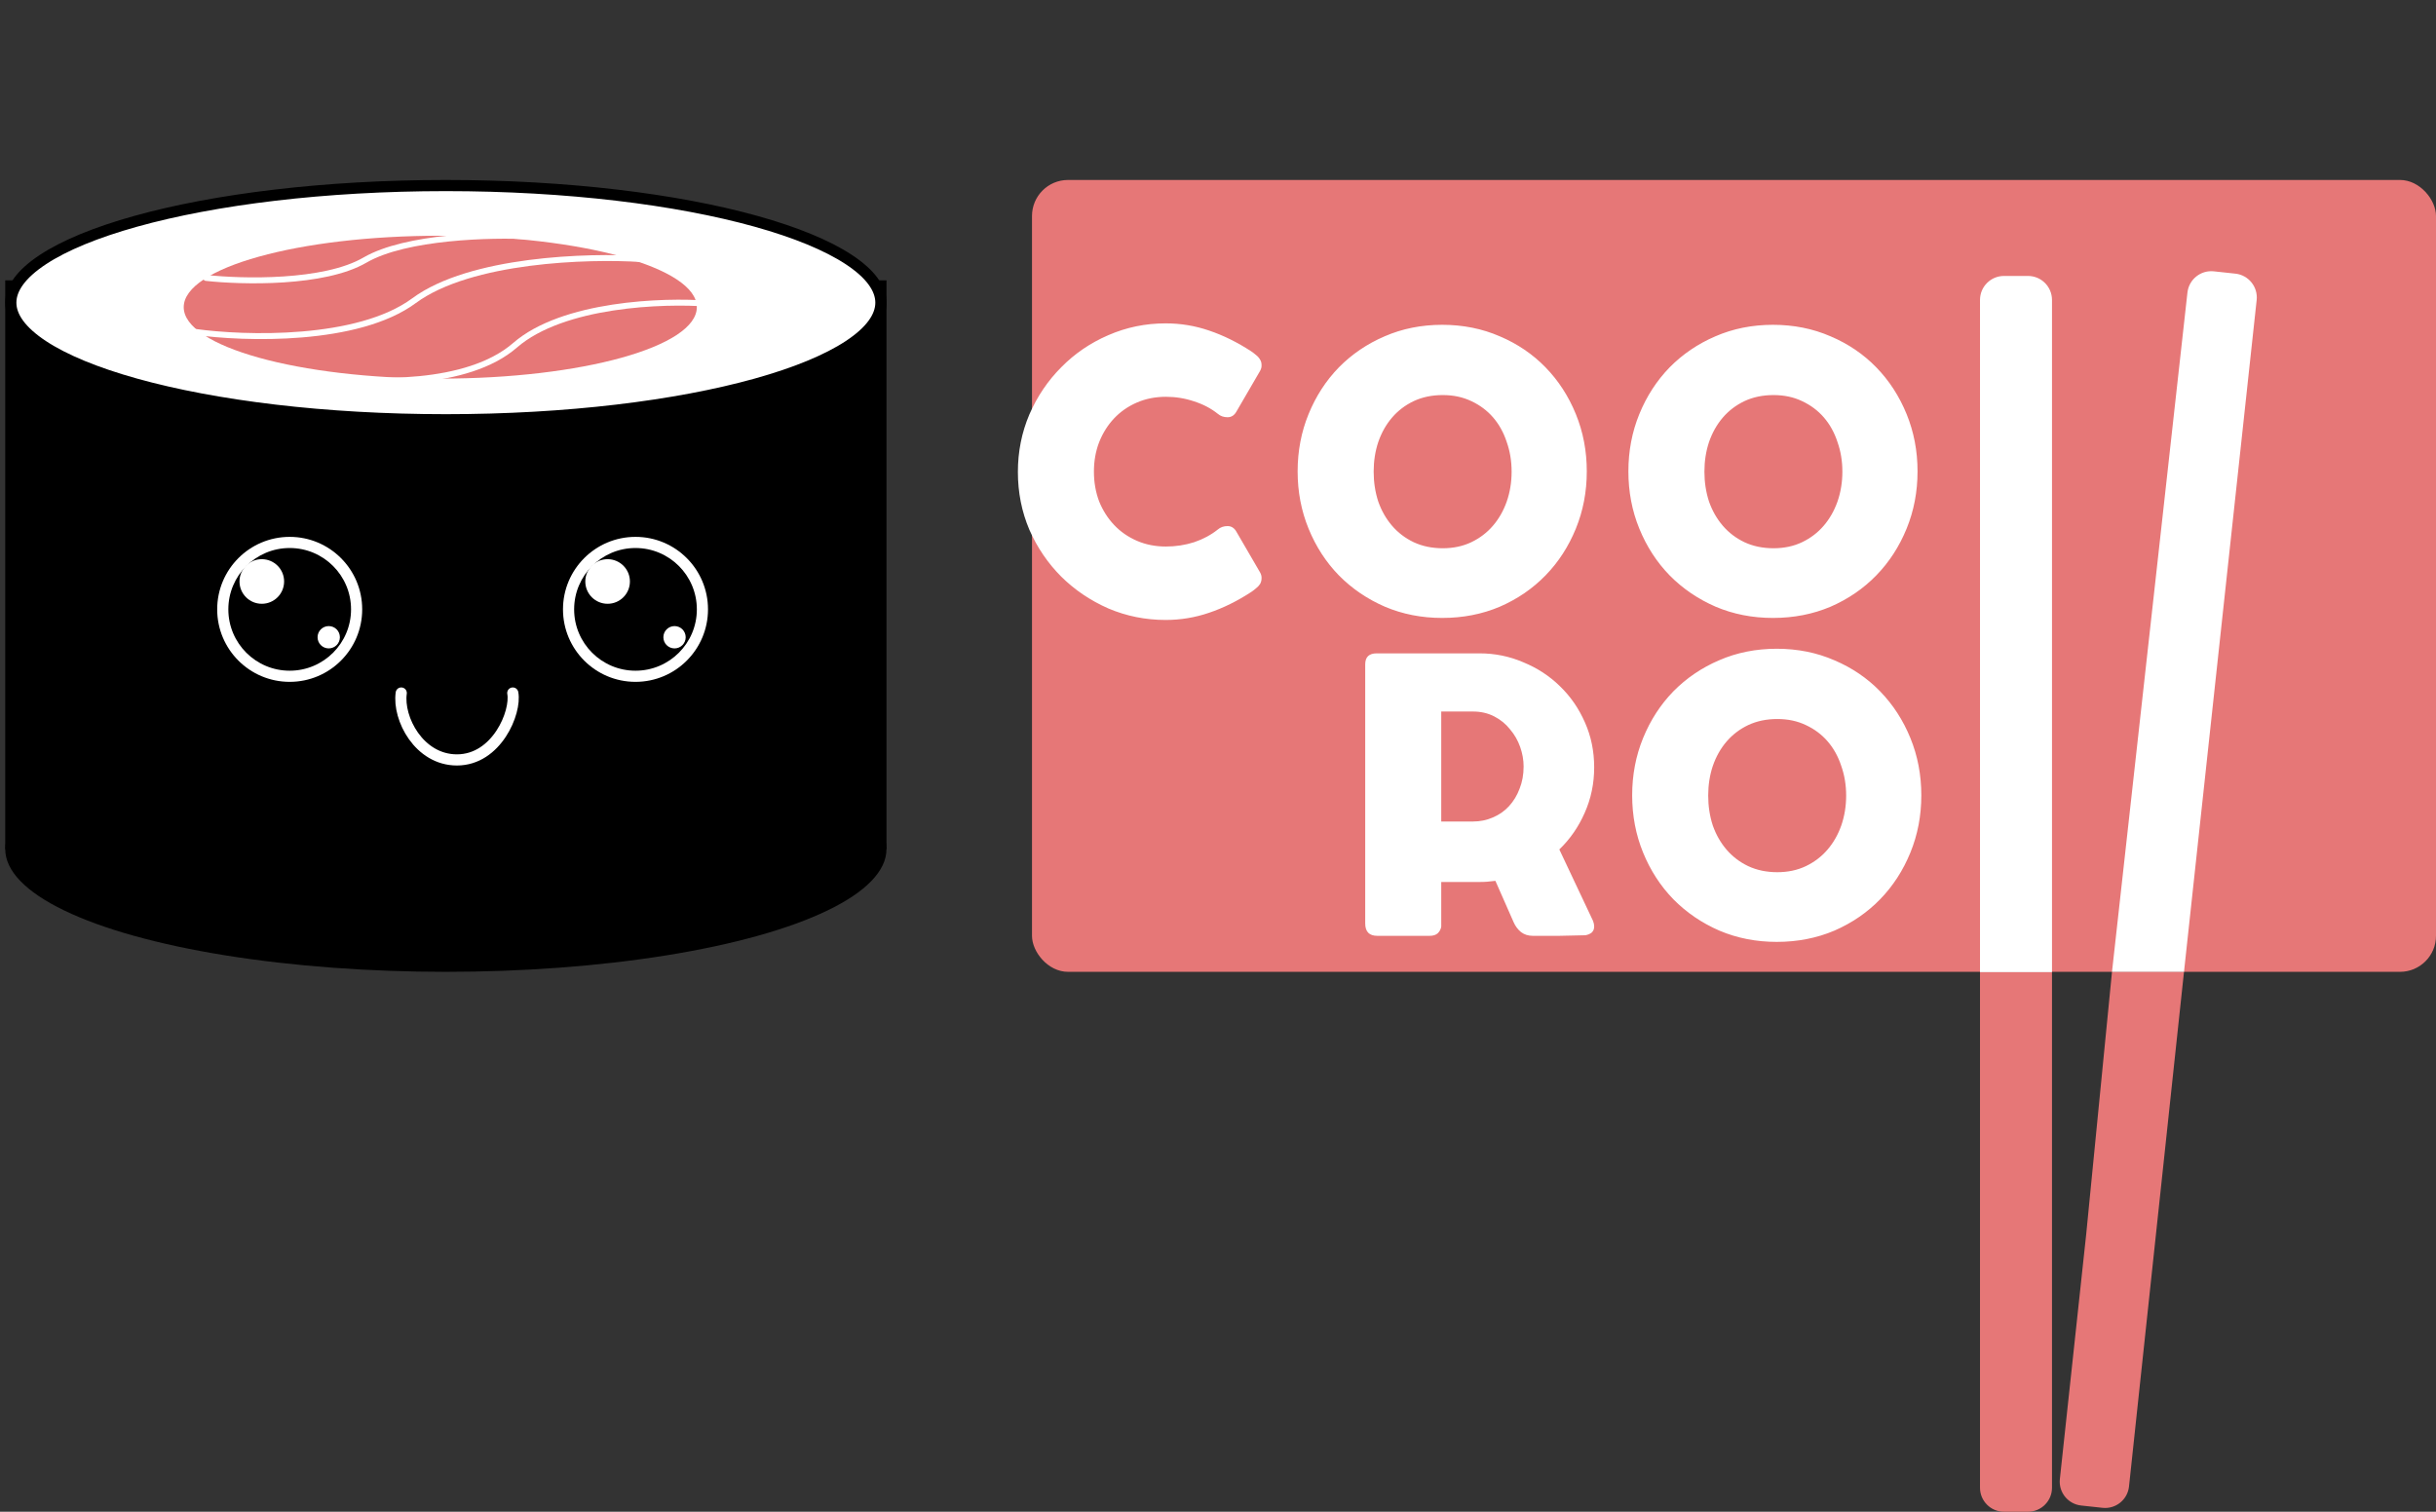 <?xml version="1.0" encoding="UTF-8"?> <svg xmlns="http://www.w3.org/2000/svg" width="203" height="126" viewBox="0 0 203 126" fill="none"><rect x="0" y="0" width="203" height="126" fill="#333333" stroke="none"/> <rect x="86" y="15" width="117" height="66" rx="3" fill="#E67777"></rect> <path d="M91.16 39.312C91.16 40.192 91.304 41.016 91.592 41.784C91.896 42.536 92.312 43.192 92.84 43.752C93.368 44.312 94 44.752 94.736 45.072C95.472 45.392 96.28 45.552 97.16 45.552C97.976 45.552 98.76 45.432 99.512 45.192C100.264 44.936 100.92 44.584 101.48 44.136C101.704 43.944 101.976 43.848 102.296 43.848C102.616 43.848 102.864 44.008 103.04 44.328L105.008 47.712C105.104 47.888 105.144 48.056 105.128 48.216C105.128 48.376 105.088 48.528 105.008 48.672C104.928 48.8 104.816 48.92 104.672 49.032C104.544 49.144 104.408 49.248 104.264 49.344C103.112 50.096 101.944 50.672 100.76 51.072C99.592 51.472 98.384 51.672 97.136 51.672C95.456 51.672 93.864 51.352 92.36 50.712C90.872 50.056 89.568 49.176 88.448 48.072C87.328 46.952 86.44 45.648 85.784 44.16C85.144 42.656 84.824 41.048 84.824 39.336C84.824 37.64 85.144 36.04 85.784 34.536C86.44 33.032 87.328 31.72 88.448 30.6C89.568 29.464 90.872 28.576 92.36 27.936C93.864 27.28 95.456 26.952 97.136 26.952C98.384 26.952 99.592 27.152 100.76 27.552C101.944 27.952 103.112 28.528 104.264 29.28C104.408 29.376 104.544 29.48 104.672 29.592C104.816 29.704 104.928 29.832 105.008 29.976C105.088 30.104 105.128 30.248 105.128 30.408C105.144 30.568 105.104 30.736 105.008 30.912L103.04 34.296C102.864 34.616 102.616 34.776 102.296 34.776C101.976 34.776 101.704 34.68 101.48 34.488C100.92 34.04 100.264 33.696 99.512 33.456C98.76 33.2 97.976 33.072 97.16 33.072C96.28 33.072 95.472 33.232 94.736 33.552C94 33.872 93.368 34.312 92.84 34.872C92.312 35.432 91.896 36.096 91.592 36.864C91.304 37.616 91.16 38.432 91.16 39.312ZM108.136 39.288C108.136 37.592 108.44 36 109.048 34.512C109.656 33.024 110.496 31.728 111.568 30.624C112.656 29.52 113.928 28.656 115.384 28.032C116.856 27.392 118.456 27.072 120.184 27.072C121.912 27.072 123.512 27.392 124.984 28.032C126.456 28.656 127.728 29.52 128.8 30.624C129.872 31.728 130.712 33.024 131.32 34.512C131.928 36 132.232 37.592 132.232 39.288C132.232 40.984 131.928 42.576 131.32 44.064C130.712 45.552 129.872 46.848 128.8 47.952C127.728 49.056 126.456 49.928 124.984 50.568C123.512 51.192 121.912 51.504 120.184 51.504C118.472 51.504 116.88 51.192 115.408 50.568C113.936 49.928 112.656 49.056 111.568 47.952C110.496 46.848 109.656 45.552 109.048 44.064C108.44 42.576 108.136 40.984 108.136 39.288ZM114.472 39.312C114.472 40.192 114.6 41.024 114.856 41.808C115.128 42.576 115.512 43.248 116.008 43.824C116.504 44.4 117.104 44.856 117.808 45.192C118.528 45.528 119.336 45.696 120.232 45.696C121.112 45.696 121.904 45.528 122.608 45.192C123.312 44.856 123.912 44.4 124.408 43.824C124.904 43.248 125.288 42.576 125.56 41.808C125.832 41.024 125.968 40.192 125.968 39.312C125.968 38.432 125.832 37.608 125.56 36.84C125.304 36.056 124.928 35.376 124.432 34.8C123.936 34.224 123.328 33.768 122.608 33.432C121.904 33.096 121.112 32.928 120.232 32.928C119.336 32.928 118.528 33.096 117.808 33.432C117.104 33.768 116.504 34.224 116.008 34.8C115.512 35.376 115.128 36.056 114.856 36.84C114.6 37.608 114.472 38.432 114.472 39.312ZM135.699 39.288C135.699 37.592 136.003 36 136.611 34.512C137.219 33.024 138.059 31.728 139.131 30.624C140.219 29.52 141.491 28.656 142.947 28.032C144.419 27.392 146.019 27.072 147.747 27.072C149.475 27.072 151.075 27.392 152.547 28.032C154.019 28.656 155.291 29.52 156.363 30.624C157.435 31.728 158.275 33.024 158.883 34.512C159.491 36 159.795 37.592 159.795 39.288C159.795 40.984 159.491 42.576 158.883 44.064C158.275 45.552 157.435 46.848 156.363 47.952C155.291 49.056 154.019 49.928 152.547 50.568C151.075 51.192 149.475 51.504 147.747 51.504C146.035 51.504 144.443 51.192 142.971 50.568C141.499 49.928 140.219 49.056 139.131 47.952C138.059 46.848 137.219 45.552 136.611 44.064C136.003 42.576 135.699 40.984 135.699 39.288ZM142.035 39.312C142.035 40.192 142.163 41.024 142.419 41.808C142.691 42.576 143.075 43.248 143.571 43.824C144.067 44.4 144.667 44.856 145.371 45.192C146.091 45.528 146.899 45.696 147.795 45.696C148.675 45.696 149.467 45.528 150.171 45.192C150.875 44.856 151.475 44.4 151.971 43.824C152.467 43.248 152.851 42.576 153.123 41.808C153.395 41.024 153.531 40.192 153.531 39.312C153.531 38.432 153.395 37.608 153.123 36.84C152.867 36.056 152.491 35.376 151.995 34.8C151.499 34.224 150.891 33.768 150.171 33.432C149.467 33.096 148.675 32.928 147.795 32.928C146.899 32.928 146.091 33.096 145.371 33.432C144.667 33.768 144.067 34.224 143.571 34.8C143.075 35.376 142.691 36.056 142.419 36.84C142.163 37.608 142.035 38.432 142.035 39.312Z" fill="white"></path> <path d="M114.776 78C114.104 78 113.768 77.656 113.768 76.968V55.368C113.768 54.76 114.088 54.456 114.728 54.456H123.296C124.576 54.456 125.792 54.704 126.944 55.2C128.112 55.68 129.128 56.344 129.992 57.192C130.872 58.04 131.568 59.048 132.08 60.216C132.592 61.368 132.848 62.616 132.848 63.96C132.848 65.304 132.584 66.568 132.056 67.752C131.544 68.92 130.84 69.936 129.944 70.8L132.752 76.752C132.784 76.832 132.808 76.912 132.824 76.992C132.84 77.072 132.848 77.152 132.848 77.232C132.848 77.44 132.776 77.608 132.632 77.736C132.488 77.848 132.312 77.92 132.104 77.952C131.368 77.968 130.64 77.984 129.92 78C129.2 78 128.472 78 127.736 78C127.352 78 127.024 77.896 126.752 77.688C126.48 77.464 126.272 77.184 126.128 76.848L124.616 73.416C124.392 73.448 124.168 73.472 123.944 73.488C123.736 73.504 123.52 73.512 123.296 73.512H120.104V77.184V77.232C120.072 77.44 119.976 77.624 119.816 77.784C119.656 77.928 119.432 78 119.144 78H114.776ZM126.968 63.888C126.968 63.344 126.872 62.8 126.68 62.256C126.488 61.712 126.208 61.224 125.84 60.792C125.488 60.344 125.048 59.984 124.52 59.712C123.992 59.44 123.4 59.304 122.744 59.304H120.104V68.472H122.744C123.336 68.472 123.888 68.36 124.4 68.136C124.928 67.912 125.376 67.6 125.744 67.2C126.128 66.784 126.424 66.296 126.632 65.736C126.856 65.176 126.968 64.56 126.968 63.888ZM136.014 66.288C136.014 64.592 136.318 63 136.926 61.512C137.534 60.024 138.374 58.728 139.446 57.624C140.534 56.52 141.806 55.656 143.262 55.032C144.734 54.392 146.334 54.072 148.062 54.072C149.79 54.072 151.39 54.392 152.862 55.032C154.334 55.656 155.606 56.52 156.678 57.624C157.75 58.728 158.59 60.024 159.198 61.512C159.806 63 160.11 64.592 160.11 66.288C160.11 67.984 159.806 69.576 159.198 71.064C158.59 72.552 157.75 73.848 156.678 74.952C155.606 76.056 154.334 76.928 152.862 77.568C151.39 78.192 149.79 78.504 148.062 78.504C146.35 78.504 144.758 78.192 143.286 77.568C141.814 76.928 140.534 76.056 139.446 74.952C138.374 73.848 137.534 72.552 136.926 71.064C136.318 69.576 136.014 67.984 136.014 66.288ZM142.35 66.312C142.35 67.192 142.478 68.024 142.734 68.808C143.006 69.576 143.39 70.248 143.886 70.824C144.382 71.4 144.982 71.856 145.686 72.192C146.406 72.528 147.214 72.696 148.11 72.696C148.99 72.696 149.782 72.528 150.486 72.192C151.19 71.856 151.79 71.4 152.286 70.824C152.782 70.248 153.166 69.576 153.438 68.808C153.71 68.024 153.846 67.192 153.846 66.312C153.846 65.432 153.71 64.608 153.438 63.84C153.182 63.056 152.806 62.376 152.31 61.8C151.814 61.224 151.206 60.768 150.486 60.432C149.782 60.096 148.99 59.928 148.11 59.928C147.214 59.928 146.406 60.096 145.686 60.432C144.982 60.768 144.382 61.224 143.886 61.8C143.39 62.376 143.006 63.056 142.734 63.84C142.478 64.608 142.35 65.432 142.35 66.312Z" fill="white"></path> <path d="M165 124C165 125.105 165.895 126 167 126H169C170.105 126 171 125.105 171 124V81.028H165V103.514V124Z" fill="#E67777"></path> <path d="M171 25C171 23.895 170.105 23 169 23H167C165.895 23 165 23.895 165 25V81.028H171V25Z" fill="white"></path> <path d="M171.655 123.279C171.537 124.377 172.331 125.363 173.43 125.482L175.215 125.674C176.314 125.792 177.3 124.996 177.417 123.898L182 81L176 81L173.846 102.911L171.655 123.279Z" fill="#E67777"></path> <path d="M188.055 25.011C188.174 23.913 187.38 22.926 186.281 22.808L184.489 22.615C183.393 22.497 182.409 23.287 182.287 24.383L176 81L182 81L188.055 25.011Z" fill="white"></path> <ellipse cx="37.155" cy="70.775" rx="36.718" ry="10.225" fill="black"></ellipse> <rect x="0.437" y="23.366" width="73.437" height="47.408" fill="black"></rect> <path d="M73.409 25.225C73.409 26.396 72.552 27.619 70.732 28.817C68.931 30.003 66.294 31.089 62.994 32.008C56.4 33.844 47.265 34.986 37.155 34.986C27.045 34.986 17.91 33.844 11.316 32.008C8.016 31.089 5.379 30.003 3.578 28.817C1.758 27.619 0.901 26.396 0.901 25.225C0.901 24.055 1.758 22.831 3.578 21.633C5.379 20.448 8.016 19.362 11.316 18.443C17.91 16.607 27.045 15.465 37.155 15.465C47.265 15.465 56.4 16.607 62.994 18.443C66.294 19.362 68.931 20.448 70.732 21.633C72.552 22.831 73.409 24.055 73.409 25.225Z" fill="white" stroke="black" stroke-width="0.93"></path> <ellipse cx="36.69" cy="25.602" rx="21.38" ry="5.954" fill="#E67777"></ellipse> <path d="M44.127 19.696C40.974 19.531 33.817 19.696 30.412 21.678C27.006 23.66 20.164 23.495 17.169 23.164" stroke="white" stroke-width="0.495" stroke-linecap="round"></path> <path d="M53.423 21.592C49.074 21.303 39.202 21.592 34.505 25.06C29.808 28.528 20.371 28.239 16.239 27.661" stroke="white" stroke-width="0.495" stroke-linecap="round"></path> <path d="M59 25.31C55.303 25.021 46.912 25.31 42.92 28.778C38.928 32.246 30.906 31.957 27.394 31.379" stroke="white" stroke-width="0.495" stroke-linecap="round"></path> <circle cx="52.958" cy="50.789" r="6.042" fill="white"></circle> <circle cx="52.958" cy="50.789" r="5.113" fill="black"></circle> <circle cx="50.634" cy="48.465" r="1.859" fill="white"></circle> <circle cx="56.211" cy="53.113" r="0.93" fill="white"></circle> <circle cx="24.141" cy="50.789" r="6.042" fill="white"></circle> <circle cx="24.141" cy="50.789" r="5.113" fill="black"></circle> <circle cx="21.817" cy="48.465" r="1.859" fill="white"></circle> <circle cx="27.394" cy="53.113" r="0.93" fill="white"></circle> <path d="M42.732 57.761C43.033 59.354 41.401 63.338 38.077 63.338C34.922 63.338 33.136 59.885 33.437 57.761" stroke="white" stroke-width="0.93" stroke-linecap="round"></path> </svg> 